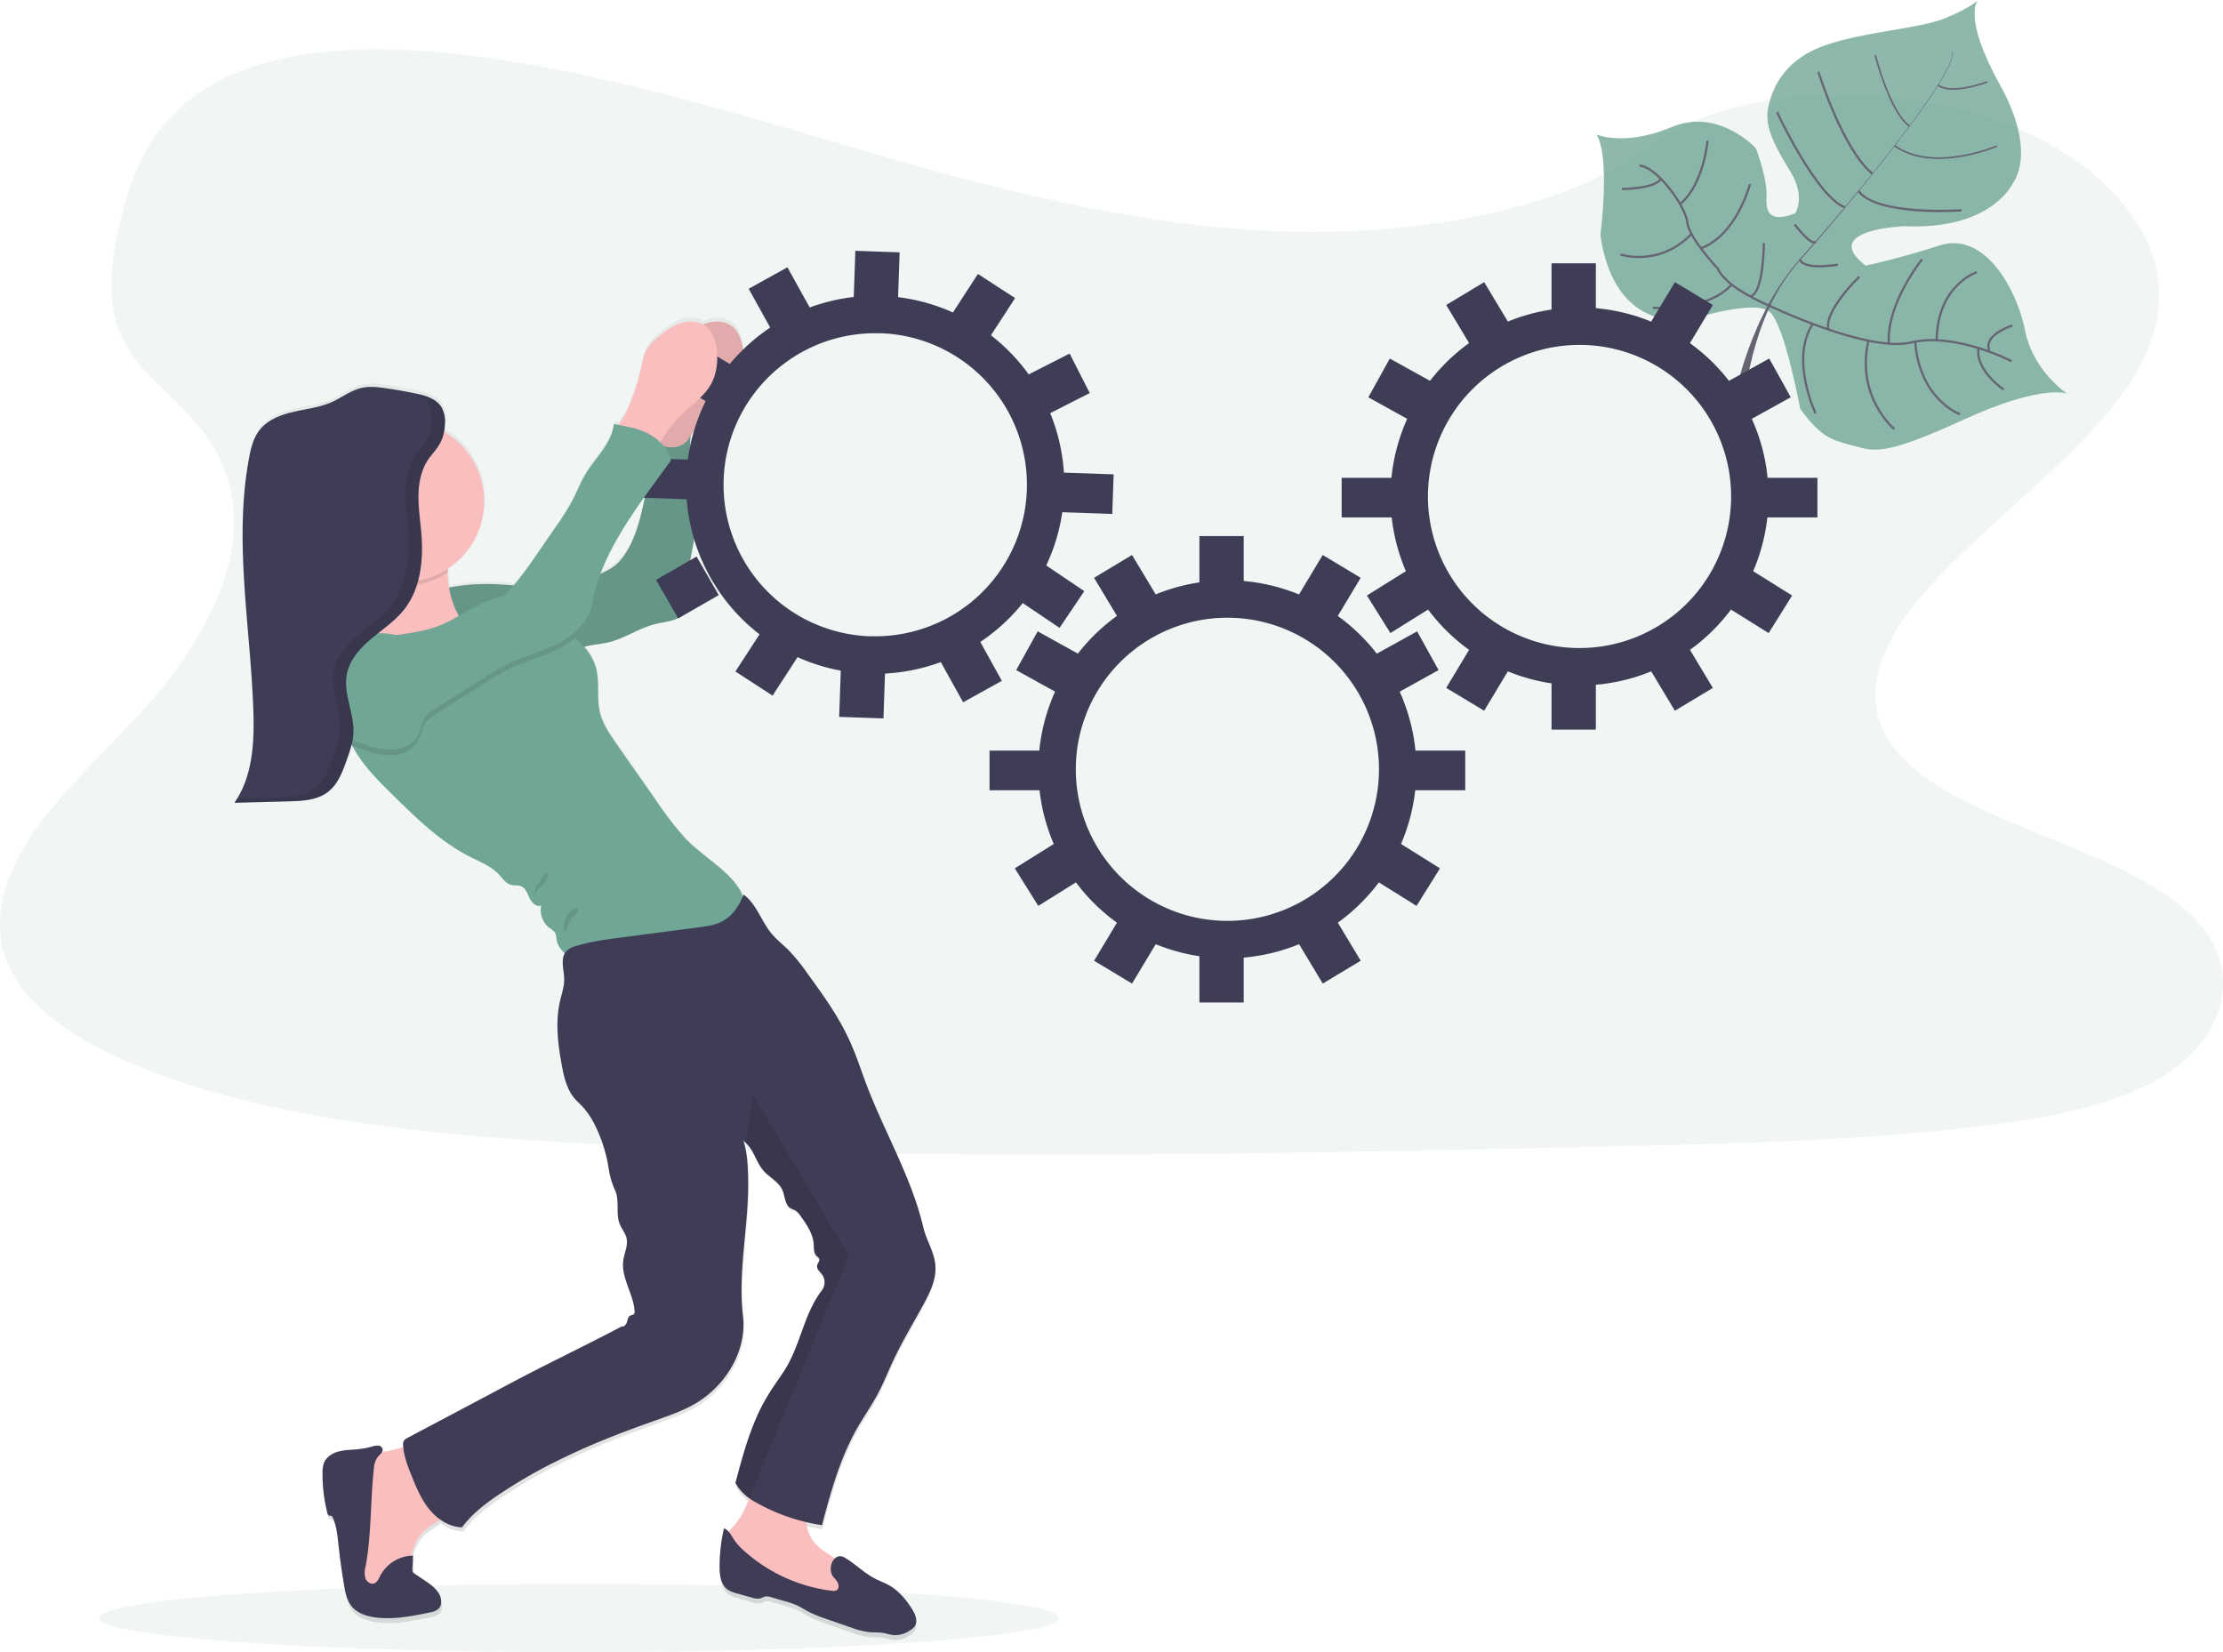 <svg xmlns="http://www.w3.org/2000/svg" width="1009.54" height="750.39" data-name="Layer 1" viewBox="0 0 1009.54 750.39"><defs><linearGradient id="a" x1="361.1" x2="361.1" y1="819.7" y2="219" gradientUnits="userSpaceOnUse"><stop offset="0" stop-color="gray" stop-opacity=".25"/><stop offset=".54" stop-color="gray" stop-opacity=".12"/><stop offset="1" stop-color="gray" stop-opacity=".1"/></linearGradient></defs><path fill="#70a696" d="M586.55 105.2c-64.72-1.67-126.36-17.19-185.22-34.17S284.17 35.2 221 26.2c-40.63-5.79-87.1-6.61-119.83 9.58C69.66 51.34 59.48 78.2 54.01 103.2c-4.12 18.77-6.54 38.52 4.74 56.09 7.84 12.2 21.74 22.45 31.36 34.14 33.47 40.66 9.81 90.79-26.45 130.49-17 18.62-36.75 36.38-49.88 56.21s-19.2 42.53-7.71 62.76c11.38 20 38.51 35.09 67.9 45.68 59.69 21.51 130 27.66 198.61 31.15 151.83 7.72 304.46 4.37 456.69 1 56.34-1.24 112.92-2.49 168.34-9 30.78-3.59 62.55-9.3 84.9-23.07 28.36-17.48 35.39-47.08 16.38-69-31.88-36.77-120-45.91-142.31-85.37-12.26-21.72.33-45.91 18.16-66.06 38.24-43.21 102.33-81.12 105.7-130.52 2.32-33.92-28.49-67.9-76.13-83.95-49.93-16.82-119.18-14.71-156 13.14-37.95 28.71-104.61 39.75-161.76 38.31" opacity=".1"/><g opacity=".8"><path fill="#70a696" d="M938.77 178.78s-11.28-4.58-47.16 11.88-40.36 14.37-49.65 11.85-14.47-3.11-24.43-16.85c0 0-7-38.07-13.82-44s-35.68 3.37-35.68 3.37-34.62 7.96-41.26-38.33c0 0 4.68-34.88-1.7-45.59 0 0 12.88 5.55 34.12-3.41s38.24 9.66 38.24 9.66 5.36 13.87 4.8 22.13 2.83 11.38 13 7.38c0 0 5-7.08-2.07-18.78s-12.08-20.42-10.11-29.51 7.62-21.68 25.79-28 42.86-7.5 54.71-12.38S898.26.05 898.26.05s-7.29 7.31 9.89 38.27 6.23 44.41 6.23 44.41-9.14 21.78-49.48 20c0 0-38.87 1.42-17.68 17.9 0 0 13.57-2.76 33.87-9.21s34.93 20.17 38.57 38.69 19.11 28.67 19.11 28.67"/><path fill="#444053" d="m886.53 23.49.21-.06c1.56 5.91-15.81 29.65-30.66 48.53l-.17-.13c20.94-26.63 31.86-43.8 30.62-48.34"/><path fill="#444053" d="m856.21 71.44.09.24c-11.86 15.08-26.78 33.08-38.72 46.41-1.14 1.27-2.27 2.6-3.35 4l-.35-.27c1.1-1.37 2.23-2.71 3.37-4 11.94-13.35 27.11-31.31 38.96-46.38"/><path fill="#444053" d="m814.17 121.42.24.4c-21.73 27.13-23.17 69.25-23.22 69.62l-4.58-5.24c.05-.42 5.68-37.47 27.56-64.78"/><path fill="none" stroke="#444053" stroke-miterlimit="10" d="M913.58 164.07s-25.62-13.32-45.59-8.54-64.92-16.9-64.92-16.9-19.09-7.75-22.93-16.59c0 0-13.09-13.85-13.84-21s-13.53-25.19-21.81-25.84"/><path fill="none" stroke="#444053" stroke-miterlimit="10" d="M909.87 176.89s-12.9-8.69-11.4-18.83m-8.39 30.06s-18.46-6.7-20.31-33m-9.47 39.8s-17.64-14.63-11.78-40.2m-24.01 33.05s-11.74-24.63-1.29-40.65m90.66.71s-13.35 4.24-10.48 11.26m-5.63-35.48s-17.86 5.66-18.28 30.93m-6.62-36.76s-16.25 20.06-15.1 38.29m-13.36-30.42s-16.15 15.43-14.09 24m4.35-29.45s-15.14 2.71-17.25-2.26M815 101.92s7.65 10.13 9.62 7.86m66.2-14.27s-38.16 2.77-46.79-8.73m-37.06-35.9s17.91 38.43 30.91 43.33m-12.11-61.64s11 35.35 24.62 46.39"/><path fill="none" stroke="#444053" stroke-miterlimit="10" stroke-width=".75" d="M906.88 66.34s-29 12.45-46.44-.15m-8.83-41.16s6.63 26 15.56 32.27m35.33-20.1s-16.31 6.17-22.4 1.44"/><path fill="none" stroke="#444053" stroke-miterlimit="10" d="M801.03 110.41s0 22.65-6.17 24.26m-44.25 5.09s24.5 2.1 35.79-10.54m8.31-45.57s-5.92 23-22.27 29.16m-36.52 2.75s17.34 6 32.25-9.32m7.27-42.34s-1.64 19.51-12.25 28.64m-26.61-6.71s14.39.09 17.76-4.59"/></g><ellipse cx="262.87" cy="734.89" fill="#70a696" opacity=".1" rx="218" ry="15.5"/><path fill="url(#a)" d="M484.39 725.3c3-5.39 6.59-10.47 9.49-15.93 2.65-5 4.72-10.3 7.11-15.44 4.09-8.8 9.13-17.12 13.72-25.68 3-5.61 5.9-11.72 5.32-18.06-.55-6-4.07-11.2-5.43-17-5.54-23.81-18.87-45.67-27-68.7-2.08-5.84-4.1-11.72-6.7-17.36-5-10.85-12-20.6-19-30.27a85.5 85.5 0 0 0-8.4-10.44c-2.51-2.51-5.33-4.72-7.61-7.44-4.7-5.6-6.9-13.66-12.78-18-.1.26-.21.51-.32.77-4.21-10.75-18.33-17.84-26.52-26.75a157 157 0 0 1-13.13-17.25l-17.83-25.77c-3.07-4.44-6.2-9-7.44-14.29-1.52-6.38-.11-13.18-1.61-19.56a24.7 24.7 0 0 0-5.45-10.36c.17-.05.35-.12.53-.16 3.4-.91 7-1.07 10.37-1.88 7.35-1.75 13.74-6.45 21.06-8.33 3.74-1 7.73-1.2 11.12-3a9.24 9.24 0 0 0 4.3-9.82c-2.37-12.55 4.25-25.27 3.13-38-.3-3.52-1.2-6.95-1.78-10.44-1.35-8.1-1.1-16.4-.62-24.62a52 52 0 0 1 8.15-10.13c4.5-4.34 9.87-8 13-13.43 2.73-4.81 3.39-10.62 2.7-16.12-.49-4-1.85-8.21-5-10.64s-7.67-2.61-11.48-1.34c-.53.17-1.05.38-1.56.6a13.1 13.1 0 0 0-10.34-.6c-3.8 1.26-7.06 3.77-10.12 6.38a23.1 23.1 0 0 0-4.72 5c-1.93 3-2.49 6.7-3.22 10.23a100 100 0 0 1-6.75 19.79c-.54 1.12-2 3.13-3.18 5.05l-2.14-.44c-.93 8.91-8.39 15.45-12.93 23.15-2.21 3.74-3.76 7.83-5.75 11.7a113 113 0 0 1-7.59 12.17q-4.05 6-8.11 11.89a169 169 0 0 1-11 14.88c-3.67-.3-7.34-.57-11-.63a89.3 89.3 0 0 0-18.31 1.63 51 51 0 0 1-.65-6.41v-.39c0-.52.06-1.14.13-1.81a37 37 0 0 0-1.77-62.6 27 27 0 0 0 .38-3.4v-2c0-.34 0-.68-.07-1a13 13 0 0 0-.34-2c-.08-.32-.17-.64-.28-1a9.5 9.5 0 0 0-.83-1.8 1 1 0 0 0-.07-.1c-.13-.21-.26-.42-.41-.62s-.13-.16-.19-.24a5 5 0 0 0-.34-.42l-.25-.26c-.11-.12-.22-.24-.34-.35l-.28-.25-.35-.31-.32-.24-.36-.27-.35-.23-.36-.23c-.12-.08-.25-.15-.38-.22l-.37-.21-.4-.2-.37-.18-.44-.19-.36-.16-.48-.18-.34-.13-.52-.18-.31-.1-.57-.18-.27-.08-.62-.17-.24-.07-.65-.16-.19-.05-.72-.16h-.12l-1.06-.23q-6.57-1.35-13.22-2.33c-3.63-.54-7.35-1-10.93-.19-4.94 1.1-9.06 4.44-13.68 6.51-5.46 2.46-11.52 3.11-17.34 4.46s-11.81 3.66-15.46 8.43c-2.78 3.64-3.89 8.27-4.72 12.78-6.92 37.64.54 76.25 1.95 114.51.55 14.89-.12 30.81-8.56 43l24.58-.65c1.18 0 2.37-.07 3.57-.14s2.4-.16 3.58-.3a23.7 23.7 0 0 0 8.91-2.67 15.4 15.4 0 0 0 3.47-2.7c3.34-3.44 5.12-8.25 6.75-12.85.55-1.55 1.1-3.12 1.59-4.7.2-.66.39-1.32.56-2l.08-.32.28.13c1 1.88 2.13 3.72 3.33 5.5 4.29 6.32 9.73 11.72 15.13 17.09 10.73 10.65 21.7 21.49 35.15 28.33 4.54 2.29 9.45 4.22 12.91 8 1.7 1.83 3.17 4.18 5.58 4.81 1.5.39 3.15 0 4.58.64 2.1.88 2.87 3.41 3.84 5.49s3.16 4.2 5.24 3.25a10.51 10.51 0 0 0 3.92 10.43 7.66 7.66 0 0 1 2.54 2.28 8.3 8.3 0 0 1 .52 2.68 10.6 10.6 0 0 0 3.79 6.49c-1.95 3.23-.39 7.86-.34 11.89 0 3.38-1.11 6.64-1.87 9.93-2.21 9.65-1 19.75.8 29.48 1 5.37 2.27 10.93 5.77 15.1 1.14 1.35 2.5 2.52 3.7 3.83a35.6 35.6 0 0 1 5.65 8.61 67.5 67.5 0 0 1 6.13 19.64 35.8 35.8 0 0 0 2.9 9.9c2.19 4.78.19 10.66 2.15 15.54.89 2.19 2.53 4.06 3.06 6.35.75 3.33-1 6.66-1.47 10.05-1.14 7.94 4.59 15.31 5.11 23.31a1.84 1.84 0 0 1-.28 1.35c-.39.44-1.06.43-1.59.68-1 .48-1.27 1.83-1.59 2.95s-1.22 2.39-2.33 2.05c-16.43 8.79-33.44 16.91-49.87 25.7l-7.5 4-40.11 21.43a2.9 2.9 0 0 0-1.61 2.62c0 .48.06 1 .1 1.45-2.81.7-5.51 1.54-7.43 1.89-.79.15-1.58.3-2.36.47a2.5 2.5 0 0 0 .36-1 2 2 0 0 0-1.77-2 6.4 6.4 0 0 0-2.89.38 42 42 0 0 1-7 1.29c-2.81.27-5.67.26-8.39 1s-5.4 2.39-6.5 5a12.1 12.1 0 0 0-.72 4.72 72.3 72.3 0 0 0 2.18 18.34 1.56 1.56 0 0 0 .73 1.17c.35.14.77 0 1.12.16a1.5 1.5 0 0 1 .65.82c1.68 3.82 2.07 8.08 2.52 12.24q1 9.25 2.53 18.45c.6 3.58 1.34 7.32 3.67 10.08 2.56 3 6.61 4.33 10.52 4.86 8.25 1.11 16.58-.56 24.72-2.27 1.52-.32 3.15-.71 4.17-1.89a4.7 4.7 0 0 0 1-3.33c-.19-4.11-3.93-7-7.33-9.31l-4.64-3.21a2 2 0 0 1-1-2.26l.3-6.07h-.9c1-4.28 2.61-8.39 5.76-11.33 2.17-2 5-3.4 7.27-5.22a18 18 0 0 0 10.11 3.71c6-8.08 14.45-13.58 22.9-19a224 224 0 0 1 21.25-11.86q8.86-4.38 18-8.21c8.6-3.62 17.36-6.85 26.13-10 5.85-2.1 11.75-4.17 17.14-7.27 14-8.09 23.89-24.24 22-40.41-2.38-20.4 2.71-41.66 2.37-62.2-.1-6-.32-12-2.14-17.75a9.5 9.5 0 0 1 1.19 1c3.64 3.4 4.52 8.8 8 12.68 2.71 3.05 6.83 5 8.47 8.72 1.25 2.85 1.07 6.7 3.68 8.34.74.47 1.62.67 2.36 1.13a7.9 7.9 0 0 1 2.19 2.37c2.77 3.95 5.64 8.18 5.94 13 .13 1.91-.05 4.12 1.35 5.41.4.37.91.64 1.12 1.14.44 1-.72 2.06-.92 3.17-.29 1.54 1.23 2.71 2.17 4a6.29 6.29 0 0 1 0 7.41c-8.2 10.65-9.68 25-16.85 36.39-2.48 3.93-5.24 7.65-7.64 11.63-7.38 12.22-11.11 26.26-14.73 40.09a22.15 22.15 0 0 0 6.15 6.86 34 34 0 0 1-6.85 12.65 32 32 0 0 0-2.26 2.83 5.5 5.5 0 0 0-2.23-1.68 79.2 79.2 0 0 0-2 17.5c0 3.88.53 8.31 3.68 10.55a13 13 0 0 0 4.09 1.69l6.86 2a7.17 7.17 0 0 0 3.79.37c.81-.23 1.53-.73 2.36-.89a5.8 5.8 0 0 1 2.66.35l5.93 1.73a39 39 0 0 1 5.86 2.07c1.69.81 3.25 1.86 4.91 2.76a59 59 0 0 0 8.57 3.52l10.22 3.52a37.2 37.2 0 0 0 8.86 2.3c2.1.18 4.23 0 6.3.36 1.58.27 3.11.84 4.7 1a12.32 12.32 0 0 0 7.4-2.2 6.6 6.6 0 0 0 2.14-1.93c1.5-2.34.21-5.43-1.25-7.79-2.71-4.38-6.1-8.48-10.57-11-1.81-1-3.77-1.74-5.64-2.66-5.32-2.6-9.33-6.94-14.36-9.91a3.41 3.41 0 0 0-4.31.29c-4.18-2.71-8.7-5.36-11-9.77a22 22 0 0 1-2-6.75c2.35.56 4.72 1 7.11 1.39 3.89-15.08 8.14-30.43 15.75-44.03m-96.07-426.49c-.2 1.13-.42 2.25-.66 3.37-2 9.39-4.86 19.91-11.4 26.9a25 25 0 0 1-7.38 4.87l-.73.36c4.71-12.58 12.21-24.24 20.17-35.5" transform="translate(-95.23 -74.8)"/><path fill="#fbbebe" d="M302.77 168.31c.74-3.49 1.3-7.15 3.23-10.16a23.2 23.2 0 0 1 4.73-5c3.06-2.59 6.33-5.08 10.14-6.34s8.29-1.09 11.49 1.33 4.55 6.59 5.05 10.57c.68 5.47 0 11.23-2.71 16-3.1 5.41-8.48 9-13 13.34a51.6 51.6 0 0 0-8.47 10.56 30 30 0 0 1-3.86 5.64 7.33 7.33 0 0 1-6.13 2.45c-1.93-.31-3.5-1.65-5-2.93-1.85-1.62-6.83-4.51-7-7.08-.12-2.08 3.77-6.8 4.72-8.75a98.5 98.5 0 0 0 6.81-19.63"/><path d="M302.77 168.31c.74-3.49 1.3-7.15 3.23-10.16a23.2 23.2 0 0 1 4.73-5c3.06-2.59 6.33-5.08 10.14-6.34s8.29-1.09 11.49 1.33 4.55 6.59 5.05 10.57c.68 5.47 0 11.23-2.71 16-3.1 5.41-8.48 9-13 13.34a51.6 51.6 0 0 0-8.47 10.56 30 30 0 0 1-3.86 5.64 7.33 7.33 0 0 1-6.13 2.45c-1.93-.31-3.5-1.65-5-2.93-1.85-1.62-6.83-4.51-7-7.08-.12-2.08 3.77-6.8 4.72-8.75a98.5 98.5 0 0 0 6.81-19.63" opacity=".1"/><path fill="#70a696" d="M197.77 268.26a89.7 89.7 0 0 1 24.57-3c13.83.2 28.07 3.55 41.24-.69a71.5 71.5 0 0 0 9.89-4.29c2.65-1.32 5.35-2.68 7.38-4.84 6.55-6.94 9.37-17.39 11.42-26.72s2.58-18.91 3.11-28.44c3.41 1.59 7 3.16 10.78 2.84s7.55-3.2 7.53-7c-.56 8.83-1 17.77.49 26.49.58 3.46 1.48 6.87 1.79 10.37 1.12 12.64-5.51 25.27-3.14 37.74a9.15 9.15 0 0 1-4.3 9.75c-3.4 1.83-7.4 2.06-11.14 3-7.33 1.87-13.73 6.53-21.09 8.27-3.43.81-7 1-10.38 1.87-4.86 1.28-9.27 4.06-14.22 4.94-3.71.66-7.53.21-11.28.53-3.26.27-6.46 1.13-9.73 1.21-8 .2-15.57-4.33-20.89-10.34s-8.69-14.41-12.03-21.69"/><path d="M197.77 268.26a89.7 89.7 0 0 1 24.57-3c13.83.2 28.07 3.55 41.24-.69a71.5 71.5 0 0 0 9.89-4.29c2.65-1.32 5.35-2.68 7.38-4.84 6.55-6.94 9.37-17.39 11.42-26.72s2.58-18.91 3.11-28.44c3.41 1.59 7 3.16 10.78 2.84s7.55-3.2 7.53-7c-.56 8.83-1 17.77.49 26.49.58 3.46 1.48 6.87 1.79 10.37 1.12 12.64-5.51 25.27-3.14 37.74a9.15 9.15 0 0 1-4.3 9.75c-3.4 1.83-7.4 2.06-11.14 3-7.33 1.87-13.73 6.53-21.09 8.27-3.43.81-7 1-10.38 1.87-4.86 1.28-9.27 4.06-14.22 4.94-3.71.66-7.53.21-11.28.53-3.26.27-6.46 1.13-9.73 1.21-8 .2-15.57-4.33-20.89-10.34s-8.69-14.41-12.03-21.69" opacity=".1"/><path fill="#3f3d56" d="M557.4 280.55a68.84 68.84 0 1 1-68.84 68.83 68.84 68.84 0 0 1 68.84-68.83m0-17a85.84 85.84 0 1 0 85.84 85.83 85.93 85.93 0 0 0-85.84-85.83"/><path fill="#3f3d56" d="M544.69 243.47h20.12v21.18h-20.12zm56.007 8.591 17.246 10.363-10.908 18.155-17.246-10.363zm42.86 34.683 9.754 17.598-18.524 10.268-9.754-17.598zm10.398 107.632-10.662 17.063-17.962-11.224 10.662-17.063zm-164.181-97.37-9.755 17.597-18.524-10.268 9.754-17.597zm-10.959 86.139 10.662 17.062-17.961 11.224-10.662-17.063zm46.192-112.93-17.246 10.362-10.909-18.155L514.1 252.06zM544.69 434.11h20.12v21.18h-20.12zm45.101-5.561 17.247-10.363 10.908 18.155-17.246 10.363zm-75.69 18.156-17.246-10.362 10.909-18.155 17.246 10.362zM449.38 340.91h24.36v18h-24.36zm216.04 18h-24.36v-18h24.36zm51.9-202.27a68.84 68.84 0 1 1-68.84 68.83 68.84 68.84 0 0 1 68.84-68.83m0-17a85.84 85.84 0 1 0 85.84 85.83 85.93 85.93 0 0 0-85.84-85.83"/><path fill="#3f3d56" d="M704.61 119.57h20.12v21.18h-20.12zm56.014 8.575 17.246 10.362-10.909 18.155-17.246-10.363zm42.858 34.685 9.754 17.598-18.524 10.268-9.755-17.597zm10.39 107.638-10.662 17.063-17.962-11.224 10.662-17.063zm-164.185-97.36-9.754 17.597-18.525-10.268 9.755-17.598zm-10.955 86.134 10.662 17.063-17.962 11.224-10.662-17.063zm46.195-112.941-17.246 10.363-10.909-18.155 17.247-10.363zM704.61 310.2h20.12v21.18h-20.12zm45.101-5.558 17.246-10.362 10.909 18.155-17.246 10.362zm-75.696 18.15-17.246-10.363 10.908-18.155 17.246 10.363zM609.29 217h24.36v18h-24.36zm216.06 18h-24.36v-18h24.36zm-427.91-83.66h2.43a68.84 68.84 0 0 1-2.34 137.64h-2.44a68.84 68.84 0 0 1 2.35-137.64m0-17a85.84 85.84 0 0 0-2.94 171.63c1 0 2 .05 3 .05a85.84 85.84 0 0 0 2.93-171.63c-1 0-2-.05-3-.05Z"/><path fill="#3f3d56" d="m388.444 113.909 20.108.699-.736 21.167-20.107-.699zm55.668 10.516 16.876 10.955-11.533 17.765-16.876-10.955zm41.636 36.149 9.137 17.925-18.87 9.619-9.137-17.925zm6.667 107.9-11.248 16.682-17.56-11.84 11.247-16.683zM331.698 165.482l-10.36 17.248-18.157-10.906 10.36-17.248zm-15.343 87.284 10.06 17.504-18.427 10.59-10.06-17.504zm51.509-112.851-17.595 9.757-10.272-18.522 17.596-9.758zm13.969 164.5 20.107.698-.735 21.167-20.108-.698zm45.277-3.976 17.596-9.757 10.271 18.522-17.596 9.758zm-76.262 15.494-16.876-10.955 11.532-17.765 16.876 10.955zm-61.033-107.964 24.345.846-.625 17.989-24.346-.846zm215.307 25.464-24.345-.846.625-17.99 24.345.847z"/><path fill="#fbbebe" d="M175.77 659.11a20.7 20.7 0 0 0-7.09 2.21c-3 1.83-4.85 5.06-6.17 8.32-3.31 8.18-4 17.16-4.14 26-.12 7.12.12 14.41 2.67 21.05a13.3 13.3 0 0 0 3.53 5.51 12.6 12.6 0 0 0 4.83 2.34c3.8 1 8.21 1 11.32-1.4 3.46-2.71 4.33-7.48 5.06-11.81 1-5.84 2.39-12 6.73-16.07 3.22-3 7.83-4.5 10.17-8.22 2.79-4.42 1.32-10.19-.46-15.11-1.55-4.26-3.82-12.91-8.28-15.09s-13.53 1.43-18.17 2.27m164.47 20.95a33.45 33.45 0 0 1-7 12.91c-2 2.28-4.45 5.05-3.4 7.88a7.05 7.05 0 0 0 1.86 2.49c14.66 14.35 35.17 21.33 55.52 23.87a1.9 1.9 0 0 0 1 0c.6-.27.74-1 .82-1.67a21.1 21.1 0 0 0 0-6.4c-1-5-5.35-8.47-9.61-11.21s-8.92-5.4-11.3-9.87c-3-5.56-1.71-12.8-5.24-18-2.86-4.23-8.17-6-13.21-6.83-1.75-.27-5.47-2.19-7-1.3-1.56.9-1.91 6.39-2.44 8.13"/><path fill="#3f3d56" d="M173.77 658.59a2 2 0 0 0-1.77-2 6.4 6.4 0 0 0-2.89.37 42 42 0 0 1-7 1.28c-2.81.27-5.68.26-8.41 1s-5.4 2.37-6.51 5a12.4 12.4 0 0 0-.72 4.69 71.6 71.6 0 0 0 2.18 18.21 1.58 1.58 0 0 0 .74 1.17c.35.14.77 0 1.12.16a1.48 1.48 0 0 1 .65.81c1.69 3.8 2.08 8 2.53 12.16q1 9.19 2.53 18.32c.6 3.55 1.34 7.28 3.68 10 2.56 3 6.62 4.29 10.53 4.82 8.26 1.1 16.6-.56 24.76-2.26a7.22 7.22 0 0 0 4.17-1.87 4.66 4.66 0 0 0 1-3.31c-.19-4.08-3.94-7-7.34-9.24l-4.68-3.15a2.4 2.4 0 0 1-.82-.74 2.64 2.64 0 0 1-.23-1.5l.3-6a17.18 17.18 0 0 0-15 9.31c-.65 1.29-1.26 2.8-2.61 3.3-1.67.63-3.53-.78-4.09-2.47a10.76 10.76 0 0 1 .15-5.28c2.74-14.68 2.1-29.77 3.77-44.61a10.16 10.16 0 0 1 1.49-4.7c.81-1.12 2.32-2.1 2.47-3.47m204.24 56.92c.69 1.14 1.76 2 2.4 3.18s.63 2.9-.52 3.57a3.52 3.52 0 0 1-2.16.22 73.1 73.1 0 0 1-39.53-17.88 27.7 27.7 0 0 1-4.84-5.31c-1.29-2-2.38-4.35-4.58-5.17a78.2 78.2 0 0 0-2 17.38c0 3.85.53 8.25 3.68 10.48a13.2 13.2 0 0 0 4.1 1.67l6.87 1.94a7.3 7.3 0 0 0 3.8.37c.81-.22 1.53-.73 2.36-.88a5.84 5.84 0 0 1 2.67.34l5.93 1.73a39 39 0 0 1 5.87 2c1.69.8 3.26 1.85 4.91 2.74a59 59 0 0 0 8.59 3.49L386 739a36.8 36.8 0 0 0 8.88 2.28c2.1.18 4.23 0 6.31.36 1.58.27 3.11.84 4.71 1a12.45 12.45 0 0 0 7.4-2.19 6.7 6.7 0 0 0 2.15-1.91c1.5-2.33.21-5.4-1.26-7.75-2.71-4.34-6.1-8.41-10.58-10.89-1.82-1-3.78-1.74-5.65-2.65-5.32-2.58-9.35-6.89-14.38-9.84-4.75-2.76-7.81 4.43-5.57 8.1"/><path fill="#fbbebe" d="M231.38 295.2a43.25 43.25 0 0 1-18.46 7.18 74.5 74.5 0 0 1-10.45.56 266 266 0 0 1-43.46-3.63c5.72-6.3 11.5-13 13.66-21.26a34.9 34.9 0 0 0 .65-13.32 99.7 99.7 0 0 0-4.06-16.77 116 116 0 0 0 18.37-.47c3.48-.35 12-3.52 15-1.12 2.81 2.23.69 10.12.64 13.76v.39a44.3 44.3 0 0 0 3.51 16.06c4.4 9.84 13.81 17.92 24.6 18.62"/><path d="M203.31 260.08a36.68 36.68 0 0 1-30 4.6 99.7 99.7 0 0 0-4.06-16.77 116 116 0 0 0 18.37-.47c3.48-.35 12-3.52 15-1.12 2.86 2.23.74 10.12.69 13.76" opacity=".1"/><circle cx="183.27" cy="227.74" r="36.6" fill="#fbbebe"/><path fill="#70a696" d="M338.56 412.94a17 17 0 0 1-8.25 14.69 32.6 32.6 0 0 1-9 3.15c-16.74 4-33.89 7.29-51.08 6.31-3.72-.21-7.5-.65-10.84-2.28s-6.19-4.68-6.69-8.36a7.9 7.9 0 0 0-.53-2.66 7.5 7.5 0 0 0-2.54-2.26 10.41 10.41 0 0 1-3.86-10.33c-2.09.93-4.27-1.17-5.25-3.24s-1.75-4.57-3.85-5.44c-1.43-.61-3.08-.25-4.59-.64-2.41-.62-3.88-3-5.58-4.78-3.47-3.71-8.39-5.63-12.93-7.91-13.47-6.79-24.45-17.55-35.2-28.13-5.41-5.33-10.86-10.7-15.15-17-1.21-1.77-2.3-3.59-3.33-5.46a153.5 153.5 0 0 1-8.44-19.31c-1.36-3.54-2.74-7.28-2.18-11 .05-.34.12-.68.2-1a21 21 0 0 1 3.32-6.71c3.72-5.47 8.6-10.65 15-12.33s12.79.35 19.29 1.73a49 49 0 0 0 6.55 1c6.89.49 13.71-1.36 20.37-3.2l7.26-2c3.64-1 5.46-5.4 9.14-6.17a12.8 12.8 0 0 1 4.93.25c7.47 1.42 15 3.25 21.57 7.05a35.5 35.5 0 0 1 4.19 2.85c4.68 3.7 8.38 8.63 9.74 14.39 1.5 6.33.09 13.09 1.61 19.42 1.24 5.23 4.38 9.79 7.46 14.2l17.87 25.52a159 159 0 0 0 13.15 17.14c9.58 10.43 27.4 18.32 27.64 32.51"/><path fill="#fbbebe" d="M290.84 168.31c.74-3.49 1.29-7.15 3.22-10.16a23.2 23.2 0 0 1 4.73-5c3.07-2.59 6.33-5.08 10.14-6.34s8.29-1.09 11.49 1.33 4.55 6.59 5.05 10.57c.68 5.47 0 11.23-2.71 16-3.1 5.41-8.48 9-13 13.34a52 52 0 0 0-8.47 10.56 30 30 0 0 1-3.86 5.64 7.33 7.33 0 0 1-6.13 2.45c-1.92-.31-3.5-1.65-5-2.93-1.85-1.62-6.84-4.51-7-7.08-.12-2.08 3.77-6.8 4.72-8.75a99.2 99.2 0 0 0 6.82-19.63"/><path fill="#3f3d56" d="M419.47 592.27c-4.6 8.49-9.64 16.76-13.74 25.5-2.39 5.11-4.46 10.37-7.12 15.34-2.9 5.42-6.47 10.46-9.5 15.82-7.63 13.51-11.88 28.75-15.81 43.76a87.2 87.2 0 0 1-31.16-11c-.65-.38-1.27-.78-1.87-1.21a22.2 22.2 0 0 1-6.29-6.93c3.63-13.73 7.36-27.69 14.75-39.82 2.41-4 5.17-7.65 7.65-11.55 7.19-11.3 8.67-25.56 16.88-36.14a6.21 6.21 0 0 0 0-7.36c-.95-1.23-2.46-2.4-2.18-3.92.21-1.11 1.37-2.11.92-3.15-.21-.5-.72-.77-1.12-1.13-1.4-1.29-1.22-3.49-1.34-5.38-.31-4.79-3.18-9-6-12.91a8 8 0 0 0-2.19-2.36c-.74-.45-1.62-.65-2.36-1.11-2.62-1.64-2.43-5.46-3.69-8.29-1.64-3.73-5.77-5.63-8.48-8.66-3.45-3.85-4.33-9.22-8-12.59a10 10 0 0 0-1.19-1c1.82 5.65 2 11.68 2.13 17.63.35 20.39-4.75 41.5-2.36 61.76 1.88 16.07-8 32.11-22.05 40.14-5.4 3.08-11.3 5.14-17.16 7.23-8.79 3.11-17.55 6.32-26.17 9.92q-9.14 3.78-18 8.15a227 227 0 0 0-21.29 11.78c-8.46 5.38-16.92 10.85-22.93 18.88-5.81-.16-11.13-3.65-14.81-8.15s-6-10-8.11-15.36c-1.87-4.65-3.71-9.45-3.85-14.46a2.86 2.86 0 0 1 1.74-2.5l40.17-21.29 7.51-4c16.45-8.73 33.49-16.8 49.94-25.52 1.11.33 2-.93 2.33-2s.56-2.45 1.6-2.93c.52-.25 1.2-.24 1.59-.68a1.9 1.9 0 0 0 .28-1.33c-.53-8-6.27-15.27-5.12-23.16.49-3.36 2.22-6.67 1.47-10-.53-2.29-2.17-4.14-3.06-6.31-2-4.85 0-10.69-2.16-15.44a35.7 35.7 0 0 1-2.9-9.84 66.8 66.8 0 0 0-6.14-19.5 35.6 35.6 0 0 0-5.65-8.55c-1.21-1.3-2.57-2.46-3.72-3.81-3.49-4.14-4.78-9.66-5.77-15-1.8-9.67-3-19.7-.8-29.28.76-3.27 1.92-6.51 1.87-9.86-.05-4.43-2-9.6 1.08-12.8a9.94 9.94 0 0 1 4.5-2.31c7.08-2.11 14.45-3.07 21.78-4l33.55-4.39c3.84-.51 7.77-1 11.16-2.91 4.55-2.51 7.57-7.16 9.42-12 5.89 4.3 8.09 12.31 12.79 17.86 2.29 2.71 5.12 4.9 7.63 7.39a85.6 85.6 0 0 1 8.41 10.37c7 9.61 14 19.29 19 30.07 2.61 5.6 4.63 11.44 6.71 17.25 8.19 22.87 21.54 44.58 27.08 68.22 1.36 5.78 4.89 11 5.44 16.91.62 6.27-2.28 12.33-5.29 17.91"/><path d="M243.77 402.33a10.3 10.3 0 0 0-1.24 4.95c.75-3.7 5.84-5.75 6.17-9.41.15-1.69-.16-1.61-1.2-.72-1.58 1.37-2.27 3.73-3.73 5.18m15.51 11.24a7.63 7.63 0 0 0-2.32 3.43 8.7 8.7 0 0 0-.47 6c.75-.35 1-1.27 1.23-2.07a14.4 14.4 0 0 1 1.59-3.54c.6-1 3.37-3.23 3.36-4.28-.03-1.61-2.65-.11-3.39.46m1.79-123.88a37.7 37.7 0 0 1-7.72 5.14c-7.25 3.67-15.28 5.61-22.58 9.17a112 112 0 0 0-10.48 6.11l-21.7 13.75a23.3 23.3 0 0 0-4.78 3.63c-2.61 2.78-2.6 7.67-5 10.65s-6.54 4.66-10.53 4.86a34.2 34.2 0 0 1-11.73-2 61 61 0 0 1-6.7-2.44 31.6 31.6 0 0 1-6.44-3.68c-3.87-2.92-7-7.17-7.58-12a23.7 23.7 0 0 1 1.29-9.78 37.5 37.5 0 0 1 2.31-5.93 24 24 0 0 1 1.84-3.12c5-7.06 13.77-10.37 22.26-12 4.46-.87 9-1.4 13.51-2.16a49 49 0 0 0 6.55 1c6.89.49 13.71-1.36 20.37-3.2l7.26-2c3.64-1 5.46-5.4 9.14-6.17a12.8 12.8 0 0 1 4.93.25c7.47 1.42 15 3.25 21.57 7.05a35.5 35.5 0 0 1 4.21 2.87" opacity=".1"/><path fill="#70a696" d="M278.77 192.55c-.93 8.85-8.4 15.35-13 23-2.21 3.71-3.76 7.78-5.75 11.62a115 115 0 0 1-7.6 12.1l-8.13 11.8c-4.78 6.94-9.61 13.94-15.72 19.75-10.65 1.81-19.58 9.72-29.68 13.56-8.08 3.07-16.89 3.49-25.37 5.14s-17.27 5-22.25 12a31.4 31.4 0 0 0-4.16 9 23.3 23.3 0 0 0-1.28 9.77c.61 4.82 3.7 9.06 7.57 12s8.5 4.68 13.14 6.12a34.5 34.5 0 0 0 11.73 2c4-.2 8.06-1.74 10.54-4.86s2.36-7.87 5-10.65a23.3 23.3 0 0 1 4.79-3.63l21.7-13.75a112 112 0 0 1 10.47-6.07c7.3-3.57 15.33-5.5 22.58-9.17s14-9.73 15.45-17.73c4.42-24.58 21.43-45.3 36-65.6-.48-.1-.33-1.19-.51-1.65-1.86-4.82-6-8.45-10.66-10.74s-9.86-2.93-14.86-4.01"/><path fill="#3f3d56" d="M202.05 192.73a13.56 13.56 0 0 0-1.51-7.72c-2.41-4-7.46-5.41-12-6.35q-6.59-1.35-13.24-2.32c-3.64-.53-7.37-1-10.95-.18-5 1.09-9.07 4.4-13.7 6.46-5.47 2.44-11.53 3.08-17.37 4.43s-11.82 3.64-15.48 8.38c-2.78 3.6-3.89 8.2-4.72 12.68-6.93 37.39.53 75.74 1.95 113.74.55 14.79-.12 30.6-8.57 42.75l24.61-.65c6.3-.16 13.07-.49 18-4.38 4.36-3.42 6.42-8.93 8.29-14.15 1.47-4.11 2.95-8.3 3.14-12.66.39-8.93-4.68-17.7-3-26.49 1.23-6.56 6-11.86 11.11-16.17s10.79-8 14.92-13.28c7.38-9.33 8.79-22.08 7.87-33.93-.55-7.05-1.81-14.1-1.2-21.15.46-5.27 2.13-10.71 5.58-14.82 3.88-4.66 5.93-7.58 6.27-14.19"/><path d="M200.54 185.01c-2.37-3.94-7.29-5.36-11.8-6.3a11.63 11.63 0 0 1 5.84 4.6 13.5 13.5 0 0 1 1.51 7.72c-.34 6.6-2.39 9.52-6.31 14.19-3.45 4.11-5.12 9.54-5.58 14.82-.61 7.05.65 14.1 1.2 21.15.92 11.85-.49 24.6-7.86 33.93-4.14 5.24-9.82 9-14.92 13.28s-9.89 9.61-11.12 16.17c-1.65 8.79 3.42 17.56 3 26.49-.19 4.36-1.68 8.55-3.15 12.66-1.86 5.22-3.93 10.72-8.29 14.14-5 3.89-11.73 4.23-18 4.39l-17.43.46c-.39.64-.79 1.28-1.22 1.89l24.61-.65c6.3-.16 13.07-.49 18-4.38 4.36-3.42 6.42-8.93 8.29-14.15 1.47-4.11 2.95-8.3 3.14-12.66.39-8.93-4.68-17.7-3-26.49 1.23-6.56 6-11.86 11.11-16.17s10.79-8 14.92-13.28c7.38-9.33 8.79-22.08 7.87-33.93-.55-7.05-1.81-14.1-1.2-21.15.46-5.27 2.13-10.71 5.58-14.82 3.92-4.66 6-7.58 6.31-14.19a13.56 13.56 0 0 0-1.5-7.72m184.9 385.37-45.17 110.15a22.2 22.2 0 0 1-6.29-6.93c3.63-13.73 7.36-27.69 14.75-39.82 2.41-4 5.17-7.65 7.65-11.55 7.19-11.3 8.67-25.56 16.88-36.14a6.21 6.21 0 0 0 0-7.36c-.95-1.23-2.46-2.4-2.18-3.92.21-1.11 1.37-2.11.92-3.15-.21-.5-.72-.77-1.12-1.13-1.4-1.29-1.22-3.49-1.34-5.38-.31-4.79-3.18-9-6-12.91a8 8 0 0 0-2.19-2.36c-.74-.45-1.62-.65-2.36-1.11-2.62-1.64-2.43-5.46-3.69-8.29-1.64-3.73-5.77-5.63-8.48-8.66-3.45-3.85-4.33-9.22-8-12.59l-.31-.78 3.52-21.25Z" opacity=".1"/></svg>